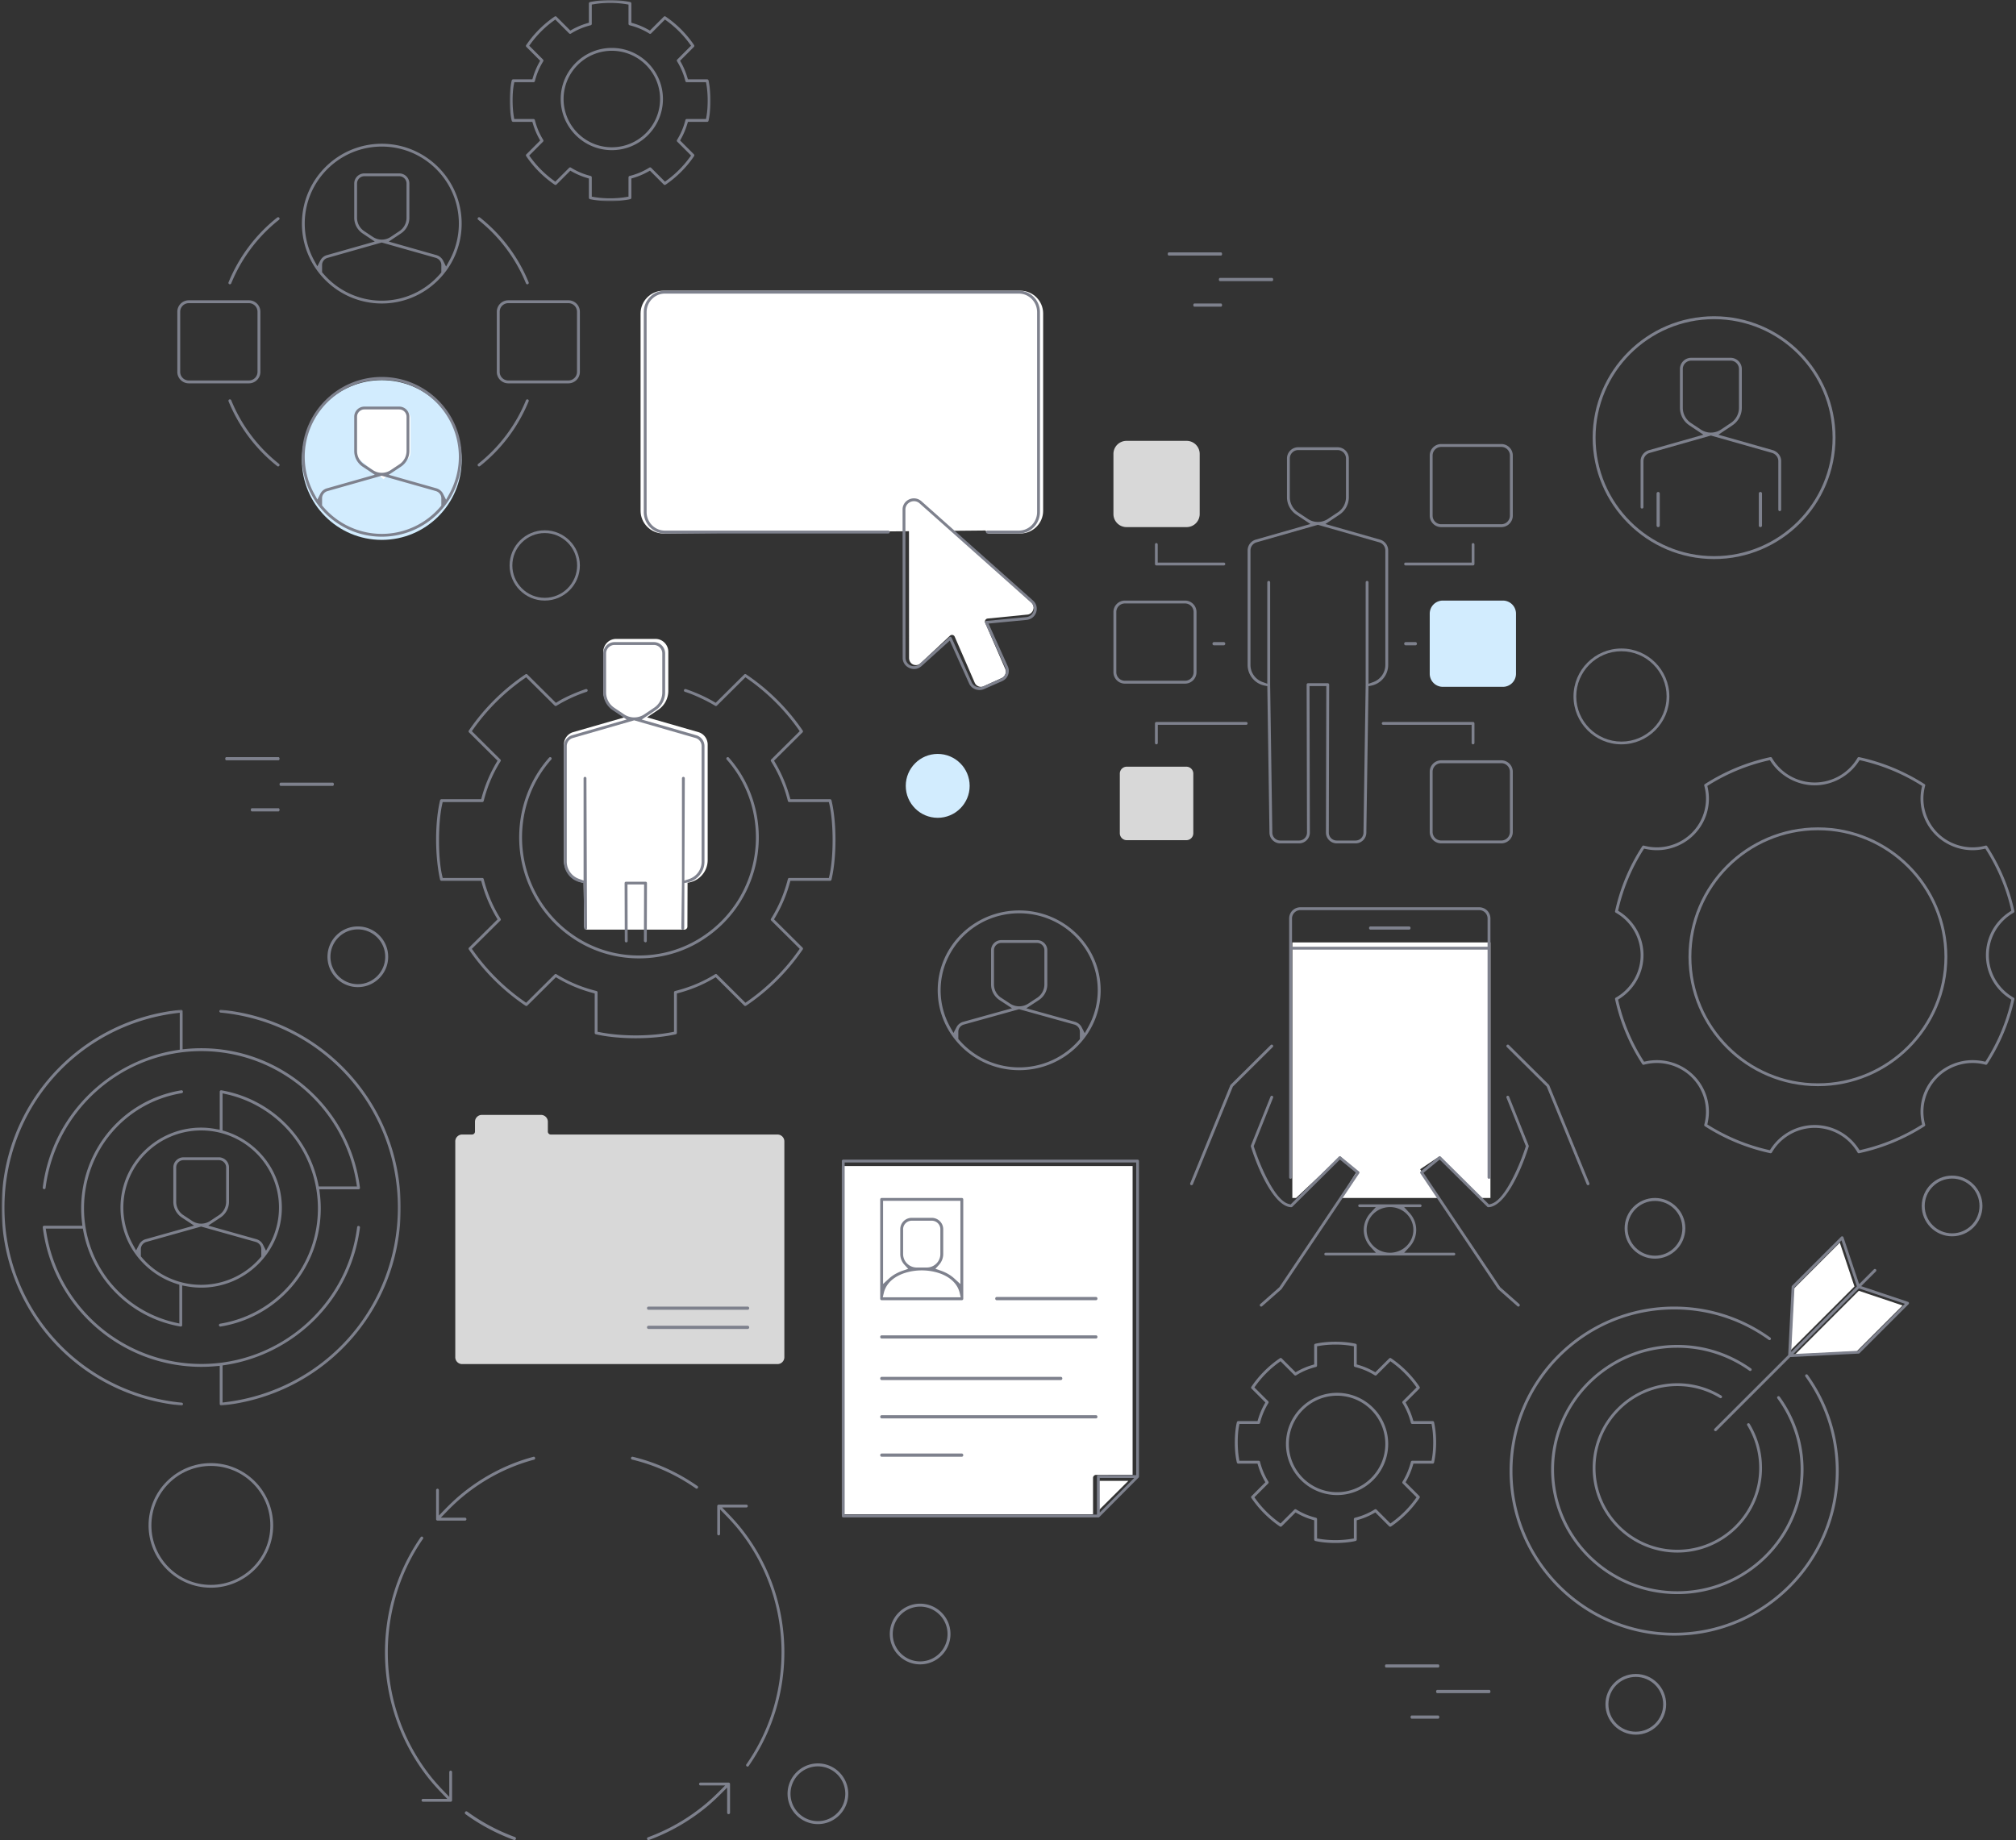 <svg xmlns="http://www.w3.org/2000/svg" width="631" height="576" viewBox="0 0 631 576"><rect x="0" y="0" width="631" height="576" fill="#333333" stroke="none"/><mask id="a" fill="#fff"><path fill-rule="evenodd" d="M0 .072h124.928V123.98H0z"/></mask><mask id="b" fill="#fff"><path fill-rule="evenodd" d="M.038.013h62.874v62.96H.038z"/></mask><g fill="none" fill-rule="evenodd"><path fill="#7e818d" d="M66 458.884c-10.265 0-18.616 8.35-18.616 18.616 0 10.265 8.35 18.617 18.616 18.617s18.616-8.352 18.616-18.617-8.35-18.616-18.616-18.616M66 497c-10.752 0-19.5-8.748-19.5-19.5S55.248 458 66 458s19.5 8.748 19.5 19.5S76.752 497 66 497M507.5 203.861c-7.796 0-14.139 6.343-14.139 14.139 0 7.796 6.343 14.139 14.139 14.139 7.796 0 14.138-6.343 14.138-14.139 0-7.796-6.342-14.139-14.138-14.139m0 29.139c-8.271 0-15-6.73-15-15 0-8.271 6.729-15 15-15s15 6.729 15 15c0 8.27-6.729 15-15 15M170.5 166.862c-5.59 0-10.138 4.548-10.138 10.138s4.548 10.138 10.138 10.138 10.138-4.548 10.138-10.138-4.548-10.138-10.138-10.138m0 21.138c-6.065 0-11-4.935-11-11s4.935-11 11-11 11 4.935 11 11-4.935 11-11 11M512 524.927c-4.727 0-8.573 3.846-8.573 8.573s3.846 8.573 8.573 8.573 8.573-3.846 8.573-8.573-3.846-8.573-8.573-8.573M512 543c-5.238 0-9.5-4.262-9.5-9.5s4.262-9.5 9.5-9.5 9.5 4.262 9.5 9.5-4.262 9.5-9.5 9.5M518 375.927c-4.727 0-8.573 3.846-8.573 8.573s3.846 8.573 8.573 8.573 8.573-3.846 8.573-8.573-3.846-8.573-8.573-8.573M518 394c-5.238 0-9.5-4.262-9.5-9.5s4.262-9.5 9.5-9.5 9.5 4.262 9.5 9.5-4.262 9.5-9.5 9.5M611 368.927c-4.727 0-8.573 3.846-8.573 8.573s3.846 8.573 8.573 8.573 8.573-3.846 8.573-8.573-3.846-8.573-8.573-8.573M611 387c-5.238 0-9.5-4.262-9.5-9.5s4.262-9.5 9.5-9.5 9.5 4.262 9.5 9.5-4.262 9.5-9.5 9.5"/><path fill="#d2ecfe" d="M293.5 256c-5.514 0-10-4.486-10-10s4.486-10 10-10 10 4.486 10 10-4.486 10-10 10"/><path fill="#7e818d" d="M112 290.927c-4.727 0-8.573 3.846-8.573 8.573s3.846 8.573 8.573 8.573 8.573-3.846 8.573-8.573-3.846-8.573-8.573-8.573M112 309c-5.238 0-9.5-4.262-9.5-9.5s4.262-9.5 9.5-9.5 9.5 4.262 9.5 9.5-4.262 9.5-9.5 9.5M518.585 331.861c4.294 0 8.493 1.724 11.52 4.73 3.883 3.846 5.544 9.323 4.444 14.65l-.154.749.653.402a60.864 60.864 0 0018.164 7.488l.744.173.424-.632a16.373 16.373 0 0113.62-7.255c5.48 0 10.571 2.712 13.62 7.255l.424.632.744-.173a60.865 60.865 0 0018.163-7.488l.654-.402-.154-.749c-1.1-5.327.56-10.804 4.443-14.65 3.028-3.006 7.227-4.73 11.521-4.73 1.09 0 2.182.11 3.247.327l.752.153.405-.648c3.512-5.617 6.051-11.683 7.548-18.03l.175-.74-.639-.422c-4.578-3.018-7.312-8.066-7.312-13.503 0-5.436 2.734-10.485 7.312-13.503l.639-.421-.175-.742c-1.497-6.346-4.036-12.411-7.548-18.029l-.405-.649-.754.155a16.24 16.24 0 01-3.251.328c-4.29 0-8.487-1.724-11.514-4.731-3.883-3.85-5.544-9.324-4.445-14.645l.155-.748-.653-.403a60.819 60.819 0 00-18.163-7.493l-.745-.174-.424.632c-3.004 4.475-8.223 7.255-13.62 7.255-5.398 0-10.617-2.78-13.62-7.255l-.424-.632-.745.173a60.823 60.823 0 00-18.163 7.494l-.653.403.155.748c1.1 5.321-.562 10.795-4.444 14.644-3.028 3.008-7.225 4.732-11.515 4.732a16.24 16.24 0 01-3.251-.328l-.754-.155-.405.65c-3.512 5.618-6.052 11.684-7.548 18.028l-.175.742.639.42c4.578 3.02 7.312 8.068 7.312 13.504 0 5.437-2.734 10.485-7.312 13.503l-.639.421.175.742c1.496 6.345 4.036 12.41 7.548 18.029l.405.648.752-.153a16.302 16.302 0 013.247-.327M581.796 361a.443.443 0 01-.385-.22c-2.754-4.767-7.893-7.727-13.411-7.727s-10.656 2.959-13.409 7.722a.446.446 0 01-.477.215c-7.276-1.554-14.172-4.396-20.5-8.448a.439.439 0 01-.19-.487c1.47-5.274-.045-10.96-3.954-14.838-2.86-2.84-6.828-4.468-10.885-4.468-1.373 0-2.74.183-4.063.544l-.01.003a.35.35 0 01-.103.016.48.48 0 01-.384-.204c-4.084-6.28-6.948-13.12-8.514-20.331a.431.431 0 01.215-.477c4.802-2.731 7.785-7.828 7.785-13.302 0-5.473-2.983-10.57-7.784-13.301a.435.435 0 01-.217-.473c1.566-7.214 4.431-14.056 8.515-20.337a.462.462 0 01.377-.205c.033 0 .064.005.093.013l.012.004a15.55 15.55 0 004.079.546c4.058 0 8.025-1.628 10.884-4.466 3.914-3.883 5.43-9.567 3.955-14.832a.438.438 0 01.188-.49c6.327-4.051 13.222-6.894 20.494-8.45a.501.501 0 01.087-.007c.168 0 .32.083.396.216 2.753 4.767 7.891 7.727 13.41 7.727s10.657-2.96 13.409-7.725a.453.453 0 01.397-.218c.034 0 .068.003.102.01 7.26 1.553 14.152 4.396 20.477 8.447.17.107.243.3.19.49-1.474 5.266.041 10.949 3.956 14.832 2.858 2.838 6.825 4.466 10.883 4.466a15.5 15.5 0 004.063-.542l.012-.003a.354.354 0 01.11-.018c.146 0 .295.082.378.208 4.082 6.28 6.946 13.12 8.512 20.329a.431.431 0 01-.215.477c-4.802 2.732-7.785 7.829-7.785 13.302 0 5.474 2.983 10.57 7.784 13.301a.435.435 0 01.217.473c-1.566 7.214-4.431 14.056-8.515 20.336a.48.48 0 01-.384.204.322.322 0 01-.09-.012l-.01-.003a15.48 15.48 0 00-4.076-.548c-4.058 0-8.025 1.629-10.885 4.468-3.909 3.878-5.424 9.563-3.955 14.837a.44.44 0 01-.191.49c-6.326 4.05-13.22 6.891-20.49 8.445a.441.441 0 01-.098.011"/><path fill="#7e818d" d="M569 259.886c-21.843 0-39.614 17.771-39.614 39.614s17.771 39.614 39.614 39.614c21.843 0 39.614-17.771 39.614-39.614S590.843 259.886 569 259.886M569 340c-22.332 0-40.5-18.168-40.5-40.5S546.668 259 569 259s40.5 18.168 40.5 40.5S591.332 340 569 340M536.5 99.906c-20.453 0-37.094 16.64-37.094 37.094s16.64 37.094 37.094 37.094c20.453 0 37.093-16.64 37.093-37.094s-16.64-37.094-37.093-37.094m0 75.094c-20.953 0-38-17.047-38-38s17.047-38 38-38 38 17.047 38 38-17.047 38-38 38"/><path fill="#7e818d" d="M519 154c-.276 0-.5.223-.5.497v10.006a.499.499 0 001 0v-10.006a.499.499 0 00-.5-.497M551 154c-.276 0-.5.203-.5.453v10.094c0 .25.224.453.5.453s.5-.203.5-.453v-10.094c0-.25-.224-.453-.5-.453"/><path fill="#7e818d" d="M529.342 112.89a2.638 2.638 0 0 0-2.632 2.638v12.113a5.72 5.72 0 0 0 2.543 4.762l3.08 2.055a5.701 5.701 0 0 0 3.166.957c1.128 0 2.224-.33 3.17-.955l3.077-2.056a5.72 5.72 0 0 0 2.544-4.763v-12.113a2.638 2.638 0 0 0-2.632-2.637zm27.71 47.11a.447.447 0 0 1-.446-.445v-15.232c0-1.138-.768-2.157-1.91-2.537l-.02-.006-19.176-5.442-19.247 5.466-.01.004c-1.089.363-1.849 1.397-1.849 2.515v14.428a.447.447 0 0 1-.894 0v-14.428c0-1.51 1.005-2.865 2.502-3.375l17.152-4.871-4.398-2.933a6.616 6.616 0 0 1-2.94-5.503v-12.113a3.531 3.531 0 0 1 3.526-3.528h12.316a3.531 3.531 0 0 1 3.526 3.528v12.113c0 2.217-1.1 4.274-2.94 5.503l-4.391 2.934 17.086 4.849c1.532.519 2.561 1.882 2.561 3.396v15.232c0 .245-.2.445-.447.445z"/><path fill="#fff" d="M263.5 474h78.62l-.003-11.384c0-.515.42-.935.938-.935H354.5V365h-91zm80.495-1.318l9.175-9.13h-9.178z"/><path fill="#7e818d" d="M344.22 473.491l10.778-10.837h-10.782zm-79.845.62h78.97l-.004-11.901c0-.245.197-.444.438-.444h11.845v-97.877h-91.249zm-.437.889a.442.442 0 0 1-.438-.444V363.444c0-.245.196-.444.438-.444h92.124c.242 0 .438.2.438.444v98.766c0 .121-.045.23-.13.316l-12.28 12.346a.425.425 0 0 1-.308.128z"/><path fill="#7e818d" d="M285.362 382.119c-1.483 0-2.69 1.193-2.69 2.66v7.776c0 2.325 1.91 4.216 4.259 4.216h3.138c2.348 0 4.258-1.891 4.258-4.216v-7.775c0-1.468-1.206-2.661-2.69-2.661zm6.276-.898c1.977 0 3.586 1.596 3.586 3.559v7.775c0 1.242-.47 2.443-1.321 3.381l-1.126 1.239 1.593.545c1.709.584 3.172 1.428 4.35 2.508l1.883 1.726v-26.056h-24.206v26.028l1.88-1.717c1.15-1.049 2.622-1.883 4.376-2.48l1.606-.545-1.14-1.243a5.007 5.007 0 01-1.343-3.386v-7.775c0-1.963 1.609-3.56 3.586-3.56zM288.5 397.67c-5.086 0-10.73 2.188-11.877 7.077l-.317 1.355h24.396l-.317-1.355c-1.144-4.889-6.793-7.077-11.885-7.077zM275.948 407a.45.45 0 01-.448-.45v-31.1a.45.45 0 01.448-.45h25.103a.45.45 0 01.449.45v31.1a.45.45 0 01-.449.45zM311.947 407c-.247 0-.447-.224-.447-.5s.2-.5.447-.5h31.106c.247 0 .447.224.447.5s-.2.5-.447.5zM275.935 419c-.24 0-.435-.224-.435-.5s.195-.5.435-.5h67.13c.24 0 .435.224.435.5s-.195.5-.434.5zM275.947 432c-.247 0-.447-.224-.447-.5s.2-.5.447-.5h56.106c.247 0 .447.224.447.5s-.2.5-.447.5zM275.935 444c-.24 0-.435-.224-.435-.5s.195-.5.435-.5h67.13c.24 0 .435.224.435.5s-.195.5-.434.5zM275.948 456c-.247 0-.448-.224-.448-.5s.201-.5.448-.5h25.103c.248 0 .449.224.449.5s-.201.5-.449.5zM398.044 327a.435.435 0 00-.315.128l-12.545 12.447a.445.445 0 00-.1.15l-12.551 30.668a.436.436 0 00.008.35.406.406 0 00.228.223.464.464 0 00.596-.24l12.481-30.492.038-.09.07-.07 12.415-12.316a.44.44 0 00-.005-.63.45.45 0 00-.32-.128"/><path fill="#fff" d="M404.5 295h62v80h-3l-13-13-6 4 6 9h-31l5-8-5-5-13.839 13H404.5z"/><path fill="#7e818d" d="M419.392 362.976l.337.277 4.387 3.593.348.285-.252.376-23.754 35.395-.035.053-.048.042-5.907 5.213a.466.466 0 00-.152.319.405.405 0 00.094.301c.133.15.247.17.331.17a.469.469 0 00.273-.085l.004-.004.01-.009 6.027-5.312.004-.004.004-.004c.001 0 .025-.02.06-.072l24.3-36.215a.454.454 0 00-.087-.603l-5.693-4.666a.458.458 0 00-.286-.104.414.414 0 00-.298.127l-14.904 14.786-.197.196-.268-.071-.328-.087c-1.91-.507-3.925-2.725-6.163-6.781-1.712-3.102-3.41-7.082-4.662-10.92l-.07-.214-.056-.172.067-.168 5.993-14.994a.447.447 0 00-.248-.588.416.416 0 00-.165-.036.439.439 0 00-.403.287l-6.122 15.31a.456.456 0 00-.012.306c1.561 4.956 3.557 9.536 5.618 12.895 2.444 3.981 4.88 6.086 7.045 6.086a.43.43 0 00.31-.128l14.587-14.472zM471.956 327a.452.452 0 00-.32.129.438.438 0 00-.005.63l12.415 12.314.07.07.038.091 12.48 30.492a.468.468 0 00.596.24.405.405 0 00.229-.222.435.435 0 00.008-.351l-12.552-30.668a.444.444 0 00-.099-.15l-12.546-12.447a.435.435 0 00-.314-.128M450.643 361.922c-.1 0-.204.038-.285.103l-5.694 4.668a.453.453 0 00-.087.602l24.3 36.215a.395.395 0 00.073.083l6.023 5.31.007.005.006.007a.469.469 0 00.273.085c.084 0 .198-.02.332-.17a.41.41 0 00.093-.301.464.464 0 00-.152-.32l-5.907-5.212-.048-.042-.035-.053-23.754-35.395-.252-.376.349-.285 4.386-3.593.338-.277.31.308 14.589 14.472a.434.434 0 00.308.128c2.164 0 4.6-2.104 7.044-6.086 2.062-3.358 4.057-7.937 5.62-12.894a.46.46 0 00-.013-.307l-6.122-15.31a.439.439 0 00-.403-.287.417.417 0 00-.167.037.447.447 0 00-.246.587l5.993 14.994.067.168-.056.172-.07.214c-1.251 3.838-2.95 7.818-4.662 10.92-2.238 4.056-4.253 6.274-6.162 6.78l-.329.088-.268.07-.197-.195-14.904-14.787a.412.412 0 00-.298-.126M435.064 377.857c-4.034 0-7.316 3.204-7.316 7.143 0 3.939 3.282 7.143 7.316 7.143 4.033 0 7.315-3.204 7.315-7.143 0-3.939-3.282-7.143-7.315-7.143zM414.946 393a.438.438 0 01-.446-.428c0-.237.2-.429.446-.429h15.707l-1.68-1.816c-1.365-1.475-2.116-3.367-2.116-5.327 0-1.966.746-3.858 2.101-5.329l1.672-1.814h-5.064a.438.438 0 01-.446-.429c0-.236.2-.428.446-.428h18.932c.246 0 .446.192.446.428 0 .237-.2.429-.446.429h-5.016l1.677 1.815c1.362 1.474 2.111 3.367 2.111 5.328a7.863 7.863 0 01-2.096 5.33l-1.668 1.813h15.548c.246 0 .446.192.446.429 0 .236-.2.428-.446.428z"/><path fill="#7e818d" d="M407.053 284.89a2.624 2.624 0 0 0-2.657 2.648v8.831h61.208v-8.831c0-1.485-1.168-2.648-2.657-2.648zM466.052 369a.447.447 0 0 1-.448-.445V297.26h-61.208v71.295a.447.447 0 0 1-.896 0v-81.017c0-1.984 1.56-3.538 3.553-3.538h55.894c1.992 0 3.553 1.554 3.553 3.538v81.017a.447.447 0 0 1-.448.445z"/><path fill="#7e818d" d="M428.946 291c-.246 0-.446-.224-.446-.5s.2-.5.446-.5h12.108c.246 0 .446.224.446.5s-.2.5-.446.5zM87.053 68a.471.471 0 00-.292.099A50.018 50.018 0 0071.533 88.38a.434.434 0 00.004.343.43.43 0 00.24.238.493.493 0 00.18.039c.192 0 .366-.167.413-.282A49.034 49.034 0 0187.33 68.799a.45.45 0 00.07-.634.434.434 0 00-.348-.165M149.947 68a.435.435 0 00-.348.166.449.449 0 00.07.633 49.037 49.037 0 0114.961 19.92c.047.114.221.281.413.281a.49.49 0 00.18-.039.43.43 0 00.24-.238.436.436 0 00.004-.343A50.01 50.01 0 00150.24 68.1a.47.47 0 00-.293-.1M71.957 125a.49.49 0 00-.18.039.431.431 0 00-.24.238.436.436 0 00-.004.343A50.009 50.009 0 0086.76 145.9a.47.47 0 00.293.1.448.448 0 00.278-.799 49.036 49.036 0 01-14.961-19.919c-.047-.115-.221-.282-.413-.282M165.043 125c-.192 0-.366.167-.413.282a49.037 49.037 0 01-14.96 19.919.45.45 0 00-.07.634.44.44 0 00.347.165.471.471 0 00.292-.1 50.017 50.017 0 0015.228-20.28.436.436 0 00-.004-.343.43.43 0 00-.24-.238.49.49 0 00-.18-.039M59.088 94.9a2.69 2.69 0 00-2.687 2.688v18.824a2.69 2.69 0 002.687 2.687h18.824a2.69 2.69 0 002.686-2.687V97.588a2.69 2.69 0 00-2.686-2.687zm0 25.1a3.592 3.592 0 01-3.588-3.588V97.588A3.592 3.592 0 0159.088 94h18.824a3.592 3.592 0 013.588 3.588v18.824A3.592 3.592 0 0177.912 120zM159.088 94.9a2.69 2.69 0 00-2.687 2.688v18.824a2.69 2.69 0 002.687 2.687h18.824a2.69 2.69 0 002.687-2.687V97.588a2.69 2.69 0 00-2.687-2.687zm0 25.1a3.592 3.592 0 01-3.588-3.588V97.588A3.592 3.592 0 01159.088 94h18.824a3.592 3.592 0 013.588 3.588v18.824a3.592 3.592 0 01-3.588 3.588zM114.044 55.16a2.291 2.291 0 00-2.29 2.287v10.721c0 1.68.834 3.243 2.233 4.178l2.73 1.818a5.013 5.013 0 005.566 0l2.728-1.817a5.018 5.018 0 002.236-4.179v-10.72a2.292 2.292 0 00-2.29-2.288zm22.662 24.724c.885.3 1.589.9 1.983 1.69l.93 1.866 1.007-1.825A24.1 24.1 0 00143.62 70c0-13.3-10.82-24.119-24.12-24.119-13.298 0-24.118 10.82-24.118 24.119 0 4.032 1.023 8.028 2.957 11.557l.993 1.811.941-1.839a3.309 3.309 0 011.902-1.624l15.129-4.293-3.804-2.533a5.897 5.897 0 01-2.627-4.91V57.446a3.174 3.174 0 013.172-3.168h10.912a3.174 3.174 0 013.172 3.168v10.721a5.898 5.898 0 01-2.628 4.912l-3.819 2.543zm-34.27.864l-.023.007c-.945.317-1.602 1.212-1.602 2.178v2.286l.258.306c4.607 5.461 11.325 8.594 18.43 8.594 7.073 0 13.77-3.11 18.376-8.532l.26-.306v-2.348c0-.982-.667-1.865-1.661-2.198l-.05-.015-16.951-4.806zM119.5 95c-13.785 0-25-11.215-25-25s11.215-25 25-25 25 11.215 25 25-11.215 25-25 25z"/><path fill="#d2ecfe" d="M119.5 119c13.807 0 25 11.193 25 25s-11.193 25-25 25-25-11.193-25-25 11.193-25 25-25"/><path fill="#fff" d="M114.5 128h11a3 3 0 0 1 3 3v10.584a3 3 0 0 1-1.093 2.316L120 150l-7.407-6.1a3 3 0 0 1-1.093-2.316V131a3 3 0 0 1 3-3"/><path fill="#7e818d" d="M114.044 128.16a2.292 2.292 0 0 0-2.29 2.287v10.721c0 1.681.834 3.243 2.233 4.178l2.73 1.818a5.014 5.014 0 0 0 5.566 0l2.728-1.817a5.018 5.018 0 0 0 2.236-4.179v-10.72a2.292 2.292 0 0 0-2.29-2.288zm22.662 24.724c.885.3 1.589.9 1.983 1.69l.93 1.865 1.008-1.824A24.102 24.102 0 0 0 143.619 143c0-13.3-10.82-24.119-24.12-24.119-13.298 0-24.118 10.82-24.118 24.119 0 4.033 1.024 8.032 2.96 11.562l.995 1.813.94-1.842a3.303 3.303 0 0 1 1.898-1.628l15.129-4.293-3.804-2.533a5.896 5.896 0 0 1-2.627-4.91v-10.722a3.174 3.174 0 0 1 3.172-3.168h10.912a3.174 3.174 0 0 1 3.172 3.168v10.721a5.898 5.898 0 0 1-2.628 4.912l-3.818 2.543zm-34.279.866l-.013.005c-.947.317-1.603 1.212-1.603 2.178v2.286l.258.306c4.607 5.461 11.325 8.594 18.43 8.594 7.073 0 13.77-3.11 18.376-8.532l.26-.306v-2.348c0-.982-.667-1.865-1.661-2.198l-.05-.015-16.951-4.806zM119.5 168c-13.785 0-25-11.215-25-25s11.215-25 25-25 25 11.215 25 25-11.215 25-25 25z"/><path fill="#fff" d="M309.425 167c-.346 0-.66-.313-.942-.938L207.648 167c-3.941 0-7.148-3.192-7.148-7.115v-61.77c0-3.923 3.207-7.115 7.148-7.115h111.704c3.942 0 7.148 3.192 7.148 7.115v61.77c0 3.923-3.206 7.115-7.148 7.115z"/><path fill="#fff" d="M297.965 198.745c.383 0 .703.211.857.564l6.257 14.39a2.138 2.138 0 0 0 1.959 1.301c.302 0 .596-.064.874-.192l5.623-2.562c.523-.236.926-.67 1.132-1.22a2.215 2.215 0 0 0-.045-1.677l-6.263-14.385a.944.944 0 0 1 .048-.867c.156-.268.426-.45.706-.473l12.44-1.237c.826-.067 1.549-.646 1.83-1.475.28-.83.051-1.723-.596-2.333l-34.7-32.013c-.408-.371-.893-.566-1.406-.566-.437 0-.775.14-.886.186l-.019.008-.018.009c-.806.401-1.252 1.109-1.258 1.993l.03 47.806c.013 1.083.82 2.197 2.15 2.197.544 0 1.06-.21 1.45-.59l9.208-8.617a.891.891 0 0 1 .627-.247"/><path fill="#7e818d" d="M297.429 199.348c.19 0 .335.092.41.259l6.296 13.966a2.646 2.646 0 0 0 2.421 1.552c.375 0 .74-.077 1.082-.229l5.656-2.486a2.608 2.608 0 0 0 1.399-1.454 2.556 2.556 0 0 0-.056-2l-6.3-13.961a.408.408 0 0 1 .022-.397.453.453 0 0 1 .325-.223l12.523-1.201a2.622 2.622 0 0 0 2.26-1.756c.346-.99.066-2.055-.73-2.78l-34.915-31.076a2.618 2.618 0 0 0-1.746-.675c-.537 0-.943.163-1.077.217l-.034.013-.033.016c-.974.468-1.536 1.33-1.544 2.368l.031 46.405c.015 1.29 1.012 2.618 2.656 2.618.675 0 1.314-.251 1.8-.706l9.256-8.359a.429.429 0 0 1 .298-.11zM306.574 216c-1.433 0-2.68-.79-3.255-2.064l-6.043-13.413-8.815 7.966c-.689.607-1.511.93-2.374.93-.94 0-1.867-.386-2.545-1.059a3.395 3.395 0 0 1-1.011-2.449l-.031-46.404c-.002-1.404.803-2.63 2.101-3.2a3.547 3.547 0 0 1 3.812.598l34.907 31.069c1.055.926 1.439 2.338 1.003 3.685-.434 1.344-1.57 2.24-3.04 2.399l-11.88 1.135 6.053 13.407c.693 1.537.202 3.74-1.8 4.62L308 215.706c-.438.192-.931.294-1.426.294z"/><path fill="#7e818d" d="M309.054 167a.45.45 0 01-.444-.453c0-.25.199-.453.444-.453h9.847c3.149 0 5.71-2.604 5.71-5.805V97.711c0-3.2-2.561-5.805-5.71-5.805H208.1c-3.15 0-5.712 2.604-5.712 5.805v62.578c0 3.2 2.562 5.805 5.712 5.805h69.93a.45.45 0 01.443.453c0 .25-.199.453-.444.453H208.1c-3.638 0-6.599-3.01-6.599-6.711V97.711c0-3.7 2.96-6.711 6.6-6.711h110.8c3.64 0 6.6 3.01 6.6 6.71v62.579c0 3.7-2.96 6.711-6.6 6.711zM365.84 80c-.188 0-.34-.224-.34-.5 0-.275.152-.5.34-.5h16.32c.187 0 .34.225.34.5 0 .276-.153.5-.34.5zM381.84 88c-.188 0-.34-.224-.34-.5s.152-.5.34-.5h16.32c.188 0 .34.224.34.5s-.152.5-.34.5zM373.846 96c-.191 0-.346-.224-.346-.5 0-.275.155-.5.346-.5h8.308c.19 0 .346.225.346.5 0 .276-.155.5-.346.5zM70.84 238c-.188 0-.34-.224-.34-.5s.152-.5.34-.5h16.32c.187 0 .34.224.34.5s-.153.5-.34.5zM87.84 246c-.188 0-.34-.224-.34-.5s.152-.5.34-.5h16.32c.188 0 .34.224.34.5s-.152.5-.34.5zM78.845 254c-.19 0-.345-.224-.345-.5s.155-.5.345-.5h8.309c.19 0 .346.224.346.5s-.155.5-.346.5zM433.84 522c-.188 0-.34-.224-.34-.5 0-.275.152-.5.34-.5h16.32c.187 0 .34.225.34.5 0 .276-.153.5-.34.5zM449.84 530c-.188 0-.34-.224-.34-.5s.152-.5.34-.5h16.32c.188 0 .34.224.34.5s-.152.5-.34.5zM441.846 538c-.191 0-.346-.224-.346-.5 0-.275.155-.5.346-.5h8.308c.19 0 .346.225.346.5 0 .276-.155.5-.346.5zM524.033 409c-28.415 0-51.533 23.089-51.533 51.468 0 28.415 23.118 51.532 51.533 51.532 28.38 0 51.467-23.117 51.467-51.532 0-10.854-3.352-21.255-9.692-30.079a.434.434 0 00-.363-.186.45.45 0 00-.362.71c6.23 8.668 9.525 18.889 9.525 29.555 0 27.923-22.688 50.64-50.575 50.64-27.923 0-50.64-22.717-50.64-50.64 0-27.888 22.717-50.576 50.64-50.576 10.666 0 20.888 3.295 29.562 9.53a.425.425 0 00.255.083.448.448 0 00.365-.188.45.45 0 00-.106-.623c-8.82-6.342-19.22-9.694-30.076-9.694"/><path fill="#fff" d="M561.856 424l19.264-.967 14.38-14.38-13.706-4.594zm-.383-20.618l-.973 19.265 19.937-19.94L575.853 389z"/><path fill="#7e818d" d="M561.665 402.99l-1.023 20.241 20.557-20.554-4.817-14.402zm-.392 20.87l20.246-1.016 14.717-14.715-14.404-4.826zM536.945 448a.437.437 0 0 1-.315-.13.436.436 0 0 1-.13-.315c0-.12.045-.23.13-.315l23.07-23.067 1.08-21.401a.464.464 0 0 1 .132-.292l15.346-15.343a.418.418 0 0 1 .297-.137c.031 0 .063.004.095.013l.014.003a.45.45 0 0 1 .333.292l4.906 14.665 4.624-4.623a.437.437 0 0 1 .315-.13.446.446 0 0 1 .315.76l-4.624 4.623 14.663 4.911a.442.442 0 0 1 .179.732l-15.35 15.347a.438.438 0 0 1-.288.128l-21.402 1.076-23.075 23.072a.437.437 0 0 1-.315.131z"/><path fill="#7e818d" d="M525 421c-21.78 0-39.5 17.495-39.5 39s17.72 39 39.5 39 39.5-17.495 39.5-39c0-8.192-2.577-16.067-7.452-22.773a.467.467 0 0 0-.374-.19.43.43 0 0 0-.257.084.444.444 0 0 0-.109.621c4.766 6.555 7.286 14.252 7.286 22.258 0 21.016-17.313 38.114-38.594 38.114S486.406 481.016 486.406 460s17.313-38.114 38.594-38.114c8.107 0 15.902 2.489 22.543 7.197a.465.465 0 0 0 .631-.1.44.44 0 0 0-.105-.618C541.28 423.547 533.303 421 525 421"/><path fill="#7e818d" d="M525 433c-14.612 0-26.5 11.888-26.5 26.5S510.388 486 525 486s26.5-11.888 26.5-26.5a26.48 26.48 0 00-3.863-13.777.441.441 0 00-.608-.15.442.442 0 00-.15.606 25.62 25.62 0 013.74 13.321c0 14.126-11.493 25.618-25.619 25.618s-25.618-11.492-25.618-25.618c0-14.126 11.492-25.619 25.618-25.619 4.707 0 9.315 1.293 13.325 3.74.063.038.137.059.214.059a.466.466 0 00.39-.206.446.446 0 00-.15-.607A26.442 26.442 0 00525 433M406.342 140.888a2.636 2.636 0 00-2.632 2.634v12.095c0 1.912.95 3.688 2.543 4.752l3.08 2.05a5.638 5.638 0 003.163.968 5.689 5.689 0 003.172-.969l3.077-2.048a5.706 5.706 0 002.545-4.753v-12.095a2.636 2.636 0 00-2.632-2.634zm9.237 72.98c.247 0 .447.2.447.446l-.114 46.306a2.49 2.49 0 002.482 2.492h5.893a2.49 2.49 0 002.478-2.425l.683-46.36V182.29c0-.245.2-.444.447-.444.246 0 .447.2.447.444v31.751l1.459-.52c2.276-.813 3.805-2.969 3.805-5.364v-35.858a2.64 2.64 0 00-1.907-2.532l-19.199-5.483-19.2 5.483a2.64 2.64 0 00-1.906 2.532v35.858c0 2.387 1.53 4.535 3.806 5.346l1.458.52v-31.733c0-.245.2-.444.447-.444s.447.2.447.444v32.022l.683 46.37a2.493 2.493 0 002.478 2.43h5.893a2.488 2.488 0 002.482-2.489l-.114-46.31c0-.245.2-.445.447-.445zM418.394 264a3.384 3.384 0 01-3.376-3.384l.114-45.86h-5.264l.114 45.863a3.383 3.383 0 01-3.376 3.381h-5.893c-1.826 0-3.339-1.481-3.373-3.302l-.675-45.91-.864-.175c-3.072-.617-5.301-3.333-5.301-6.457v-35.858a3.539 3.539 0 012.557-3.384l17.093-4.881-4.394-2.926a6.584 6.584 0 01-2.94-5.49v-12.095a3.528 3.528 0 013.526-3.522h12.316a3.528 3.528 0 013.526 3.522v12.095c0 2.21-1.099 4.263-2.94 5.49l-4.394 2.926 17.093 4.882a3.538 3.538 0 012.557 3.383v35.858a6.618 6.618 0 01-5.3 6.469l-.865.173-.675 45.904c-.034 1.818-1.547 3.298-3.373 3.298zM451.088 139.901a2.69 2.69 0 00-2.687 2.687v18.824a2.69 2.69 0 002.687 2.687h18.824a2.69 2.69 0 002.687-2.687v-18.824a2.69 2.69 0 00-2.687-2.687zm0 25.099a3.592 3.592 0 01-3.588-3.588v-18.824a3.592 3.592 0 013.588-3.588h18.824a3.592 3.592 0 013.588 3.588v18.824a3.592 3.592 0 01-3.588 3.588z"/><path fill="#d8d8d8" d="M352.59 165a4.094 4.094 0 0 1-4.09-4.09v-18.82a4.094 4.094 0 0 1 4.09-4.09h18.82a4.094 4.094 0 0 1 4.09 4.09v18.82a4.094 4.094 0 0 1-4.09 4.09z"/><path fill="#d2ecfe" d="M451.59 215a4.094 4.094 0 0 1-4.09-4.09v-18.82a4.094 4.094 0 0 1 4.09-4.09h18.82a4.094 4.094 0 0 1 4.09 4.09v18.82a4.094 4.094 0 0 1-4.09 4.09z"/><path fill="#7e818d" d="M352.088 188.901a2.69 2.69 0 00-2.687 2.687v18.824a2.69 2.69 0 002.687 2.687h18.824a2.69 2.69 0 002.687-2.687v-18.824a2.69 2.69 0 00-2.687-2.687zm0 25.099a3.592 3.592 0 01-3.588-3.588v-18.824a3.592 3.592 0 013.588-3.588h18.824a3.592 3.592 0 013.588 3.588v18.824a3.592 3.592 0 01-3.588 3.588zM439.932 177a.441.441 0 01-.432-.449c0-.247.194-.448.432-.448h20.704v-5.654c0-.248.194-.449.432-.449s.432.201.432.449v6.102a.441.441 0 01-.432.449zM361.932 177a.441.441 0 01-.432-.449v-6.102c0-.248.194-.449.432-.449s.432.201.432.449v5.654h20.704c.238 0 .432.201.432.448a.441.441 0 01-.432.449z"/><path fill="#d8d8d8" d="M352.666 240a2.169 2.169 0 0 0-2.166 2.167v18.666c0 1.195.972 2.167 2.166 2.167h18.668a2.169 2.169 0 0 0 2.166-2.167v-18.666a2.169 2.169 0 0 0-2.166-2.167z"/><path fill="#7e818d" d="M451.088 238.901a2.69 2.69 0 00-2.687 2.687v18.824a2.69 2.69 0 002.687 2.687h18.824a2.69 2.69 0 002.687-2.687v-18.824a2.69 2.69 0 00-2.687-2.687zm0 25.099a3.592 3.592 0 01-3.588-3.588v-18.824a3.592 3.592 0 013.588-3.588h18.824a3.592 3.592 0 013.588 3.588v18.824a3.592 3.592 0 01-3.588 3.588zM361.944 226a.447.447 0 00-.444.449v6.102c0 .248.199.449.444.449a.447.447 0 00.444-.449v-5.654H390.056a.447.447 0 00.444-.448c0-.248-.2-.449-.444-.449zM432.944 226a.447.447 0 00-.444.449c0 .247.2.448.444.448H460.612v5.654c0 .248.2.449.444.449a.447.447 0 00.444-.449v-6.102c0-.248-.2-.449-.444-.449zM439.954 202c-.25 0-.454-.224-.454-.5s.204-.5.454-.5h3.092c.25 0 .454.224.454.5s-.204.5-.454.5zM379.954 202c-.25 0-.454-.224-.454-.5s.204-.5.454-.5h3.092c.25 0 .454.224.454.5s-.204.5-.454.5zM313.436 295.158c-1.282 0-2.326 1.026-2.326 2.287v10.726a4.99 4.99 0 002.273 4.172l2.784 1.824a5.189 5.189 0 005.666 0l2.782-1.823a4.993 4.993 0 002.275-4.173v-10.726c0-1.261-1.044-2.287-2.326-2.287zm23.115 24.725c.902.302 1.62.903 2.021 1.694l.941 1.854 1.02-1.813A23.733 23.733 0 00343.589 310c0-13.298-11.03-24.117-24.588-24.117-13.558 0-24.588 10.819-24.588 24.117 0 4.033 1.044 8.03 3.019 11.561l1.005 1.798.952-1.826a3.383 3.383 0 011.94-1.632l15.424-4.285-3.876-2.54c-1.677-1.098-2.678-2.932-2.678-4.905v-10.726c0-1.748 1.452-3.17 3.238-3.17h11.128c1.786 0 3.238 1.422 3.238 3.17v10.726c0 1.973-1.001 3.807-2.678 4.905l-3.891 2.55zm-34.954.859l-.024.008c-.956.316-1.621 1.213-1.621 2.183v2.288l.263.307c4.698 5.459 11.544 8.59 18.785 8.59a24.754 24.754 0 0018.727-8.528l.266-.307v-2.35c0-.99-.68-1.875-1.693-2.203l-.02-.005-17.304-4.81zM319 335c-14.06 0-25.5-11.215-25.5-25s11.44-25 25.5-25 25.5 11.215 25.5 25-11.44 25-25.5 25z"/><path fill="#7e818d" d="M56.953 47.16a2.301 2.301 0 0 0-2.308 2.29v10.74c0 1.686.842 3.25 2.253 4.184l2.756 1.82a5.07 5.07 0 0 0 2.81.847 5.073 5.073 0 0 0 2.811-.847l2.754-1.82a5.019 5.019 0 0 0 2.254-4.184V49.45a2.301 2.301 0 0 0-2.308-2.29zm22.893 24.765c.887.3 1.592.905 1.987 1.705l.932 1.885 1.024-1.837a23.98 23.98 0 0 0 3.034-11.652c0-13.322-10.927-24.16-24.359-24.16-13.431 0-24.359 10.838-24.359 24.16 0 4.039 1.034 8.043 2.99 11.579l1 1.81.948-1.838a3.358 3.358 0 0 1 1.92-1.635l15.276-4.294-3.838-2.535a5.894 5.894 0 0 1-2.651-4.923V49.45c0-1.752 1.437-3.177 3.203-3.177h11.022c1.767 0 3.203 1.425 3.203 3.177v10.74a5.895 5.895 0 0 1-2.652 4.923l-3.852 2.544zm-34.622.864l-.023.008c-.95.317-1.61 1.215-1.61 2.185v2.29l.26.306a24.402 24.402 0 0 0 18.613 8.608A24.41 24.41 0 0 0 81.02 77.64l.263-.307v-2.352c0-.99-.675-1.876-1.679-2.204l-.02-.006-17.143-4.82zm23.49 51.19a.447.447 0 0 1-.44-.453v-11.98l-1.204.11a50.575 50.575 0 0 1-4.545.208c-25.212 0-46.554-18.778-49.642-43.678a.415.415 0 0 1 .108-.335.464.464 0 0 1 .345-.156H25.28l-.135-1.214a38.257 38.257 0 0 1-.242-4.205c0-18.438 13.186-33.99 31.352-36.978a.499.499 0 0 1 .08-.007c.243 0 .41.222.437.381a.46.46 0 0 1-.378.523C38.665 29.12 25.795 44.293 25.795 62.276c0 8.309 2.845 16.44 8.01 22.897a36.728 36.728 0 0 0 20.48 12.816l1.349.306V86.151l-.77-.242a25.526 25.526 0 0 1-12.662-8.95c-3.266-4.347-4.992-9.51-4.992-14.933 0-13.812 11.329-25.048 25.254-25.048 1.45 0 2.925.138 4.511.424l1.3.234V25.743a.442.442 0 0 1 .522-.443c7.509 1.311 14.345 4.795 19.768 10.074A37.286 37.286 0 0 1 99.09 54.522l.182.872h11.957l-.205-1.268c-1.847-11.41-7.75-21.845-16.622-29.38a49.296 49.296 0 0 0-31.88-11.716c-24.687 0-45.647 18.404-48.754 42.81-.031.259-.183.394-.439.394a.788.788 0 0 1-.075-.004.45.45 0 0 1-.372-.5c1.382-10.863 6.191-20.749 13.908-28.59C34.32 19.487 44.278 14.37 54.83 12.731l.932-.145V1.014l-1.242.158c-14.865 1.88-28.476 9.062-38.327 20.221C6.326 32.571.893 47.001.893 62.026c0 31.75 23.85 57.996 55.48 61.05.244.025.424.25.4.502-.015.16-.166.402-.439.402a.48.48 0 0 1-.049-.003C24.197 120.887 0 94.253 0 62.026 0 29.88 24.146 3.248 56.167.074a.447.447 0 0 1 .487.45v11.932l1.206-.112c1.541-.144 3.11-.217 4.664-.217 25.212 0 46.554 18.778 49.642 43.678a.415.415 0 0 1-.108.335.464.464 0 0 1-.345.156H99.44l.155 1.23c.2 1.597.302 3.194.302 4.747 0 18.438-13.185 33.99-31.352 36.978a.486.486 0 0 1-.08.007c-.242 0-.41-.222-.436-.381a.46.46 0 0 1 .377-.523c17.729-2.924 30.599-18.098 30.599-36.08 0-8.31-2.845-16.441-8.011-22.898-5.15-6.436-12.423-10.988-20.48-12.816l-1.348-.306V37.86l.776.239a25.519 25.519 0 0 1 12.746 8.942c3.29 4.357 5.03 9.538 5.03 14.984 0 13.811-11.33 25.047-25.255 25.047-1.509 0-3.024-.144-4.633-.442l-1.305-.241v12.416a.443.443 0 0 1-.521.444c-7.605-1.328-14.508-4.877-19.961-10.263A37.266 37.266 0 0 1 25.6 69.485l-.172-.888h-11.61l.206 1.268c1.847 11.41 7.75 21.845 16.622 29.38a49.297 49.297 0 0 0 31.88 11.716c24.687 0 45.647-18.404 48.754-42.81.031-.259.183-.394.439-.394.024 0 .05.001.076.004a.45.45 0 0 1 .37.5c-1.384 10.883-6.207 20.784-13.947 28.633-7.554 7.658-17.54 12.767-28.117 14.385l-.935.143v11.615l1.242-.158c14.865-1.88 28.476-9.062 38.327-20.221 9.867-11.178 15.301-25.608 15.301-40.633 0-31.75-23.852-57.996-55.481-61.05a.457.457 0 0 1-.4-.502c.015-.16.166-.401.44-.401.015 0 .031 0 .048.002 32.088 3.091 56.285 29.724 56.285 61.951 0 32.145-24.146 58.778-56.166 61.952a.48.48 0 0 1-.048.003z" mask="url(#a)" transform="translate(.5 316)"/><path fill="#d8d8d8" d="M144.65 355.143c-1.186 0-2.15.96-2.15 2.141v67.575c0 1.18.964 2.141 2.15 2.141h98.7c1.186 0 2.15-.96 2.15-2.141v-67.575c0-1.18-.964-2.141-2.15-2.141h-70.94a.933.933 0 0 1-.935-.93v-3.072c0-1.18-.965-2.141-2.15-2.141H150.82c-1.186 0-2.15.96-2.15 2.141v3.072c0 .513-.42.93-.935.93z"/><path fill="#7e818d" d="M202.947 410c-.246 0-.447-.224-.447-.5s.2-.5.447-.5h31.106c.246 0 .447.224.447.5s-.2.5-.447.5zM202.947 416c-.246 0-.447-.224-.447-.5s.2-.5.447-.5h31.106c.246 0 .447.224.447.5s-.2.5-.447.5z"/><path fill="#fff" d="M183.79 291a.947.947 0 0 1-.945-.933l-.172-13.746-.48-.098c-3.299-.67-5.693-3.613-5.693-7v-36.159c0-1.795 1.195-3.392 2.907-3.884l16.086-4.63-3.51-2.36a7.149 7.149 0 0 1-3.16-5.948v-12.196c0-2.231 1.801-4.046 4.016-4.046h12.322c2.215 0 4.016 1.815 4.016 4.046v12.196a7.15 7.15 0 0 1-3.16 5.949l-3.508 2.36 16.084 4.629c1.712.492 2.907 2.09 2.907 3.884v36.16c0 3.433-2.439 6.381-5.799 7.01l-.492.092-.054 13.747a.943.943 0 0 1-.935.927h-.018c-.162-.002-10.3-.002-30.412 0"/><g fill="#7e818d"><path d="M195.949 276a.445.445 0 0 0-.449.44l.06 18.126a.445.445 0 0 0 .451.434.45.45 0 0 0 .32-.133.421.421 0 0 0 .126-.305l-.056-17.201-.001-.489H201.6l-.001.489-.056 17.2c0 .198.26.364.526.433a.44.44 0 0 0 .371-.428l.06-18.126c0-.169-.122-.44-.449-.44z"/><path d="M192.342 201.897c-1.451 0-2.632 1.191-2.632 2.655v12.195c0 1.927.95 3.718 2.543 4.79l3.076 2.07a5.682 5.682 0 0 0 6.34.003l3.078-2.073a5.764 5.764 0 0 0 2.543-4.79v-12.195c0-1.464-1.181-2.655-2.632-2.655zM183.292 291a.456.456 0 0 1-.45-.446l-.178-14.143-.865-.176c-3.07-.623-5.299-3.363-5.299-6.515v-36.154a3.556 3.556 0 0 1 2.55-3.41l17.096-4.922-4.39-2.95a6.655 6.655 0 0 1-2.94-5.537v-12.195c0-1.959 1.582-3.552 3.526-3.552h12.316c1.944 0 3.526 1.593 3.526 3.552v12.195c0 2.23-1.1 4.299-2.94 5.536l-4.387 2.952 17.092 4.921a3.556 3.556 0 0 1 2.551 3.41v36.154c0 3.195-2.27 5.939-5.397 6.524l-.89.167-.054 14.154a.453.453 0 0 1-.448.435h-.018a.438.438 0 0 1-.304-.138.433.433 0 0 1-.125-.313l.184-14.648V243.63c0-.247.2-.449.447-.449.246 0 .447.202.447.449l-.125 32.017 1.436-.472a5.733 5.733 0 0 0 3.952-5.455v-36.154c0-1.18-.784-2.227-1.906-2.55l-19.2-5.528-19.2 5.53a2.655 2.655 0 0 0-1.905 2.548v36.154a5.74 5.74 0 0 0 3.807 5.385l1.457.522V243.63c0-.247.2-.449.447-.449s.447.202.447.449l.184 46.908a.451.451 0 0 1-.444.462z"/><path d="M173.984 305.906l.33.193.406.237c3.318 1.936 6.787 3.386 10.607 4.431l.447.123.363.099V323.327c0 .208.151.388.367.438 3.422.796 7.853 1.235 12.477 1.235 4.625 0 9.069-.439 12.512-1.235a.456.456 0 0 0 .365-.438V310.99l.363-.1.447-.122c3.82-1.045 7.29-2.495 10.608-4.431l.406-.237.33-.193.27.269 8.659 8.6c.083.083.19.126.31.126a.492.492 0 0 0 .265-.077 66.328 66.328 0 0 0 17.737-17.616.445.445 0 0 0-.055-.566l-8.658-8.592-.27-.268.194-.327.238-.404a43.804 43.804 0 0 0 4.464-10.531l.124-.444.1-.36H259.818a.46.46 0 0 0 .44-.364c1.655-6.992 1.656-17.886.001-24.8a.464.464 0 0 0-.441-.37H247.39l-.1-.36-.124-.443a44.014 44.014 0 0 0-4.464-10.533l-.238-.404-.193-.327.27-.268 8.657-8.594a.441.441 0 0 0 .055-.562 66.152 66.152 0 0 0-17.743-17.615.457.457 0 0 0-.252-.075.454.454 0 0 0-.32.129l-8.655 8.592-.27.268-.33-.191-.405-.236c-1.45-.843-4.5-2.465-8.629-3.86a.426.426 0 0 0-.136-.024.451.451 0 0 0-.398.657.411.411 0 0 0 .244.21c3.51 1.115 7.736 3.283 9.487 4.398.063.04.138.061.218.061.12 0 .242-.05.325-.131l8.632-8.57.295-.292.34.239.42.294a65.256 65.256 0 0 1 15.694 15.58l.297.417.24.338-.294.292-8.633 8.571a.432.432 0 0 0-.064.548c2.413 3.84 4.142 7.91 5.284 12.443.05.198.23.337.436.337h12.401l.086.385.106.474c1.297 5.812 1.297 16.318-.001 22.042l-.107.472-.087.383h-12.398a.448.448 0 0 0-.436.337c-1.128 4.478-2.906 8.664-5.284 12.44a.443.443 0 0 0 .062.55l8.635 8.568.294.293-.24.338-.297.416a65.437 65.437 0 0 1-15.694 15.586l-.42.295-.34.24-.295-.293-8.632-8.573a.456.456 0 0 0-.559-.063c-3.843 2.39-7.944 4.107-12.532 5.248a.44.44 0 0 0-.336.43v12.337l-.401.076-.495.094c-3.329.633-7.156.967-11.068.967-3.913 0-7.74-.334-11.069-.967l-.494-.094-.402-.076V310.638a.44.44 0 0 0-.335-.429c-4.59-1.141-8.69-2.858-12.535-5.248a.458.458 0 0 0-.558.064l-8.631 8.572-.295.293-.34-.24-.42-.295a65.428 65.428 0 0 1-15.694-15.586l-.297-.416-.24-.338.294-.293 8.635-8.569a.442.442 0 0 0 .062-.549c-2.379-3.777-4.156-7.963-5.284-12.44a.447.447 0 0 0-.435-.337h-12.393l-.089-.38-.109-.469c-1.278-5.474-1.28-16.186-.004-22.043l.104-.477.085-.387H150.96a.448.448 0 0 0 .435-.337c1.143-4.534 2.871-8.604 5.284-12.443a.437.437 0 0 0-.063-.548l-8.633-8.57-.295-.293.24-.338.297-.416a65.25 65.25 0 0 1 15.695-15.58l.42-.295.34-.24.294.293 8.63 8.568a.456.456 0 0 0 .322.128.459.459 0 0 0 .24-.067 46.254 46.254 0 0 1 9.462-4.383.447.447 0 0 0 .285-.564.449.449 0 0 0-.428-.302.506.506 0 0 0-.153.025c-1.709.543-5.983 2.227-8.588 3.838l-.41.254-.334.206-.278-.275-8.665-8.603a.448.448 0 0 0-.321-.129.443.443 0 0 0-.248.074 66.165 66.165 0 0 0-17.746 17.617.44.44 0 0 0 .055.562l8.658 8.594.27.268-.193.327-.238.404a44.03 44.03 0 0 0-4.465 10.533l-.124.443-.1.36h-12.427a.463.463 0 0 0-.442.369c-1.65 6.924-1.648 17.36.004 24.816.044.199.232.349.438.349h12.428l.1.36.123.444a43.82 43.82 0 0 0 4.464 10.531l.239.404.193.327-.27.268-8.658 8.592a.444.444 0 0 0-.054.566 66.313 66.313 0 0 0 17.737 17.616c.078.05.173.08.268.08a.417.417 0 0 0 .303-.127l8.662-8.602z"/><path d="M172.217 237.004a.469.469 0 0 0-.342.15c-6.044 6.815-9.375 15.69-9.375 24.988 0 12.273 5.933 23.83 15.87 30.915C184.67 297.6 192.15 300 200 300c7.852 0 15.328-2.4 21.622-6.94 9.943-7.086 15.878-18.644 15.878-30.918 0-9.298-3.33-18.173-9.377-24.99a.453.453 0 0 0-.336-.152c-.11 0-.212.04-.295.117a.442.442 0 0 0-.149.31.448.448 0 0 0 .114.329c5.9 6.653 9.148 15.313 9.148 24.386 0 11.981-5.795 23.264-15.501 30.18-6.14 4.432-13.438 6.775-21.104 6.775-7.664 0-14.965-2.343-21.112-6.777-9.7-6.916-15.493-18.198-15.493-30.178 0-9.073 3.248-17.733 9.148-24.386a.448.448 0 0 0 .114-.328.443.443 0 0 0-.44-.424"/><path d="M18.953 52.4c.087 0 .171.023.245.069 1.897 1.19 3.92 2.045 6.183 2.611.2.05.34.23.34.437v6.043l.922.152c1.472.241 3.141.37 4.827.37 1.685 0 3.354-.129 4.826-.37l.923-.152v-6.043a.45.45 0 0 1 .34-.437c2.262-.566 4.286-1.421 6.188-2.614a.456.456 0 0 1 .553.061l4.333 4.344.763-.564a32.428 32.428 0 0 0 6.84-6.855l.563-.763-4.324-4.338a.46.46 0 0 1-.063-.556 21.68 21.68 0 0 0 2.61-6.202.444.444 0 0 1 .432-.34h6.027l.16-.913c.48-2.75.48-6.915 0-9.689l-.158-.915h-6.03a.441.441 0 0 1-.43-.335 21.689 21.689 0 0 0-2.61-6.206.46.46 0 0 1 .061-.556L56.8 14.3l-.562-.763a32.426 32.426 0 0 0-6.841-6.855l-.763-.564-4.332 4.342a.426.426 0 0 1-.311.133.46.46 0 0 1-.245-.07c-1.9-1.193-3.924-2.048-6.186-2.614a.449.449 0 0 1-.34-.437V1.43l-.923-.152A30.41 30.41 0 0 0 31.47.908c-1.686 0-3.355.128-4.827.37l-.923.15v6.044c0 .207-.14.387-.34.437-2.261.566-4.285 1.421-6.187 2.614a.458.458 0 0 1-.244.07.418.418 0 0 1-.305-.126l-4.338-4.349-.763.564a32.444 32.444 0 0 0-6.84 6.855l-.563.763 4.324 4.338a.46.46 0 0 1 .063.556 21.668 21.668 0 0 0-2.61 6.202.444.444 0 0 1-.432.34h-6.02l-.165.905c-.475 2.608-.477 6.68-.004 9.68l.146.932h6.043c.206 0 .383.138.432.336a21.676 21.676 0 0 0 2.61 6.205.46.46 0 0 1-.062.556L6.14 48.69l.562.763a32.458 32.458 0 0 0 6.84 6.855l.764.564 4.332-4.342a.434.434 0 0 1 .315-.13m12.534 10.575c-2.355 0-4.59-.222-6.295-.623a.462.462 0 0 1-.368-.442v-6.032l-.782-.237a22.282 22.282 0 0 1-4.308-1.813l-.725-.401-4.326 4.333a.443.443 0 0 1-.568.056 33.515 33.515 0 0 1-8.92-8.94.449.449 0 0 1 .055-.568l4.318-4.328-.396-.724a23.076 23.076 0 0 1-1.814-4.324l-.238-.78H1.1c-.207 0-.388-.155-.44-.377C-.269 33.86-.064 28.21.657 25.22c.054-.224.236-.38.443-.38h6.02l.237-.78a23.08 23.08 0 0 1 1.814-4.324l.396-.725-4.318-4.328a.448.448 0 0 1-.055-.567 33.514 33.514 0 0 1 8.92-8.94.46.46 0 0 1 .255-.077c.12 0 .226.044.306.126l4.333 4.339.725-.4a22.288 22.288 0 0 1 4.308-1.814l.782-.237V1.081a.45.45 0 0 1 .35-.438c1.873-.412 4.05-.63 6.296-.63 2.246 0 4.422.218 6.293.63a.45.45 0 0 1 .352.438v6.031l.782.237a22.293 22.293 0 0 1 4.308 1.814l.725.4 4.326-4.332a.445.445 0 0 1 .317-.128c.093 0 .184.027.263.08a33.479 33.479 0 0 1 8.908 8.931.448.448 0 0 1-.055.568L53.37 19.01l.397.725a23.097 23.097 0 0 1 1.813 4.323l.238.78h6.02c.21 0 .393.146.435.348.85 4.089.85 8.57 0 12.616a.445.445 0 0 1-.435.349h-6.02l-.238.78a23.083 23.083 0 0 1-1.813 4.324l-.397.724 4.318 4.328a.448.448 0 0 1 .055.567 33.512 33.512 0 0 1-8.919 8.94.45.45 0 0 1-.565-.051l-4.33-4.337-.725.4a22.274 22.274 0 0 1-4.308 1.814l-.782.237v6.032a.46.46 0 0 1-.366.441c-1.723.402-3.947.624-6.262.624" mask="url(#b)" transform="translate(159.5)"/><path d="M191.5 15.9c-8.326 0-15.1 6.774-15.1 15.1s6.774 15.1 15.1 15.1 15.1-6.774 15.1-15.1-6.774-15.1-15.1-15.1m0 31.1c-8.822 0-16-7.178-16-16s7.178-16 16-16 16 7.178 16 16-7.178 16-16 16M405.453 472.419c.087 0 .171.024.245.07 1.9 1.19 3.928 2.046 6.196 2.612.2.05.34.23.34.437v6.048l.925.151c1.475.242 3.147.37 4.836.37 1.688 0 3.36-.128 4.836-.37l.925-.151v-6.048a.45.45 0 01.34-.437c2.268-.567 4.296-1.422 6.2-2.616a.457.457 0 01.554.062l4.343 4.346.764-.564a32.477 32.477 0 006.855-6.86l.563-.762-4.333-4.342a.46.46 0 01-.063-.556 21.671 21.671 0 002.615-6.206.445.445 0 01.433-.34h6.04l.16-.914c.48-2.75.48-6.918 0-9.694l-.16-.916h-6.04a.443.443 0 01-.432-.336 21.675 21.675 0 00-2.615-6.21.46.46 0 01.062-.556l4.333-4.341-.563-.764a32.47 32.47 0 00-6.855-6.859l-.764-.564-4.34 4.345a.428.428 0 01-.313.132.463.463 0 01-.245-.07c-1.905-1.193-3.933-2.049-6.199-2.615a.45.45 0 01-.34-.437v-6.048l-.925-.151a30.514 30.514 0 00-4.836-.37c-1.69 0-3.362.128-4.836.37l-.925.151v6.048a.45.45 0 01-.34.437c-2.266.566-4.294 1.422-6.2 2.616a.46.46 0 01-.245.07.42.42 0 01-.306-.127l-4.346-4.35-.765.563a32.487 32.487 0 00-6.854 6.86l-.563.763 4.333 4.34a.46.46 0 01.062.556 21.667 21.667 0 00-2.614 6.207.445.445 0 01-.434.34h-6.032l-.165.906c-.477 2.61-.479 6.683-.004 9.686l.146.932h6.055c.206 0 .384.138.433.336a21.667 21.667 0 002.615 6.209.46.46 0 01-.062.557l-4.333 4.341.563.764a32.495 32.495 0 006.854 6.859l.765.564 4.34-4.345a.436.436 0 01.316-.13M418.013 483c-2.36 0-4.6-.222-6.309-.624a.462.462 0 01-.368-.442v-6.036l-.784-.237a22.332 22.332 0 01-4.316-1.814l-.727-.4-4.334 4.334a.445.445 0 01-.57.056 33.563 33.563 0 01-8.937-8.944.448.448 0 01.055-.569l4.326-4.33-.397-.725a23.082 23.082 0 01-1.817-4.327l-.239-.78h-6.031c-.208 0-.39-.156-.443-.377-.929-3.919-.724-9.572 0-12.563.054-.225.236-.381.443-.381h6.031l.24-.78a23.086 23.086 0 011.816-4.328l.397-.725-4.326-4.33a.448.448 0 01-.056-.568 33.56 33.56 0 018.937-8.945.46.46 0 01.257-.077.42.42 0 01.307.126l4.341 4.342.727-.4a22.317 22.317 0 014.316-1.816l.784-.237v-6.035c0-.206.15-.395.35-.438 1.878-.412 4.06-.63 6.309-.63 2.25 0 4.43.218 6.306.63.205.044.352.228.352.438v6.035l.785.237a22.329 22.329 0 014.316 1.815l.726.4 4.335-4.335a.447.447 0 01.317-.127c.094 0 .185.027.264.08a33.526 33.526 0 018.926 8.937.449.449 0 01-.055.568l-4.326 4.33.397.725a23.084 23.084 0 011.816 4.327l.24.78h6.03c.211 0 .395.147.437.348.852 4.092.852 8.576 0 12.624a.446.446 0 01-.436.35h-6.032l-.239.78a23.08 23.08 0 01-1.816 4.327l-.397.725 4.325 4.33a.448.448 0 01.056.568 33.554 33.554 0 01-8.937 8.945.451.451 0 01-.566-.051l-4.339-4.34-.726.4a22.344 22.344 0 01-4.317 1.816l-.784.236v6.036a.46.46 0 01-.366.442c-1.726.402-3.955.624-6.275.624"/><path d="M418.5 436.9c-8.326 0-15.1 6.774-15.1 15.1s6.774 15.1 15.1 15.1 15.1-6.774 15.1-15.1-6.774-15.1-15.1-15.1m0 31.1c-8.822 0-16-7.178-16-16s7.178-16 16-16 16 7.178 16 16-7.178 16-16 16M288 502.927c-4.727 0-8.573 3.846-8.573 8.573s3.846 8.573 8.573 8.573 8.573-3.846 8.573-8.573-3.846-8.573-8.573-8.573M288 521c-5.238 0-9.5-4.262-9.5-9.5s4.262-9.5 9.5-9.5 9.5 4.262 9.5 9.5-4.262 9.5-9.5 9.5M256 552.927c-4.727 0-8.573 3.846-8.573 8.573s3.846 8.573 8.573 8.573 8.573-3.846 8.573-8.573-3.846-8.573-8.573-8.573M256 571c-5.238 0-9.5-4.262-9.5-9.5s4.262-9.5 9.5-9.5 9.5 4.262 9.5 9.5-4.262 9.5-9.5 9.5M219.256 558a.454.454 0 00-.454.452c0 .25.204.452.454.452h7.725l-.884.883-1.071 1.07a67.324 67.324 0 01-3.889 3.608c-5.513 4.64-11.678 8.226-18.327 10.66a.487.487 0 00-.273.264.35.35 0 00-.018.266c.113.289.24.345.424.345.1 0 .167-.023.174-.026 6.762-2.48 13.025-6.12 18.614-10.82a72.616 72.616 0 003.995-3.718l1.037-1.038.829-.828v7.862a.453.453 0 00.908 0v-8.98a.454.454 0 00-.454-.452zM197.943 456a.437.437 0 00-.43.344c-.06.243.09.492.335.552 7.13 1.715 13.843 4.75 19.95 9.02.08.057.16.084.242.084a.492.492 0 00.369-.172c.152-.223.11-.51-.097-.656-6.214-4.335-13.026-7.417-20.25-9.158a.53.53 0 00-.119-.014M145.963 567a.445.445 0 00-.373.2.502.502 0 00.107.686c4.576 3.34 9.682 6.06 15.177 8.083.055.02.108.031.156.031.235 0 .408-.228.44-.324a.483.483 0 00-.287-.619c-5.417-1.995-10.44-4.674-14.93-7.962a.503.503 0 00-.29-.095M225.382 472.506l.842.867 1.032 1.062a68.113 68.113 0 013.49 3.859c17.37 21.133 18.547 51.564 2.867 74.005a.427.427 0 00-.075.327c.02.12.083.219.183.289.08.056.167.085.258.085.14 0 .267-.068.347-.187 15.918-22.768 14.722-53.645-2.905-75.093a71.359 71.359 0 00-3.59-3.965l-1.002-1.03-.811-.833h7.595c.243 0 .44-.2.44-.446a.444.444 0 00-.44-.446h-8.672c-.243 0-.441.2-.441.446v8.725c0 .246.198.446.44.446.244 0 .442-.2.442-.446v-6.456zM136.936 476a.45.45 0 01-.436-.46v-9.07a.45.45 0 01.436-.46.45.45 0 01.436.46v7.954l1.849-1.906a71.941 71.941 0 013.921-3.76c6.93-6.032 15.166-10.435 23.815-12.73l.05-.014a.285.285 0 01.087-.014c.176 0 .343.151.39.352a.484.484 0 01-.046.361.417.417 0 01-.26.205c-8.538 2.266-16.657 6.605-23.48 12.55a69.023 69.023 0 00-3.813 3.651l-1.904 1.96h7.572c.24 0 .435.206.435.46a.45.45 0 01-.435.461zM132.387 564a.447.447 0 01-.44-.451c0-.25.197-.452.44-.452h7.597l-1.812-1.885a71.98 71.98 0 01-3.595-4.02c-17.624-21.705-18.82-52.958-2.907-75.997a.417.417 0 01.607-.11.444.444 0 01.186.293.435.435 0 01-.073.328c-15.682 22.717-14.504 53.52 2.862 74.907a68.801 68.801 0 003.492 3.908l1.874 1.952v-7.756c0-.249.198-.451.441-.451s.441.202.441.451v8.832a.447.447 0 01-.44.451z"/></g></g></svg>